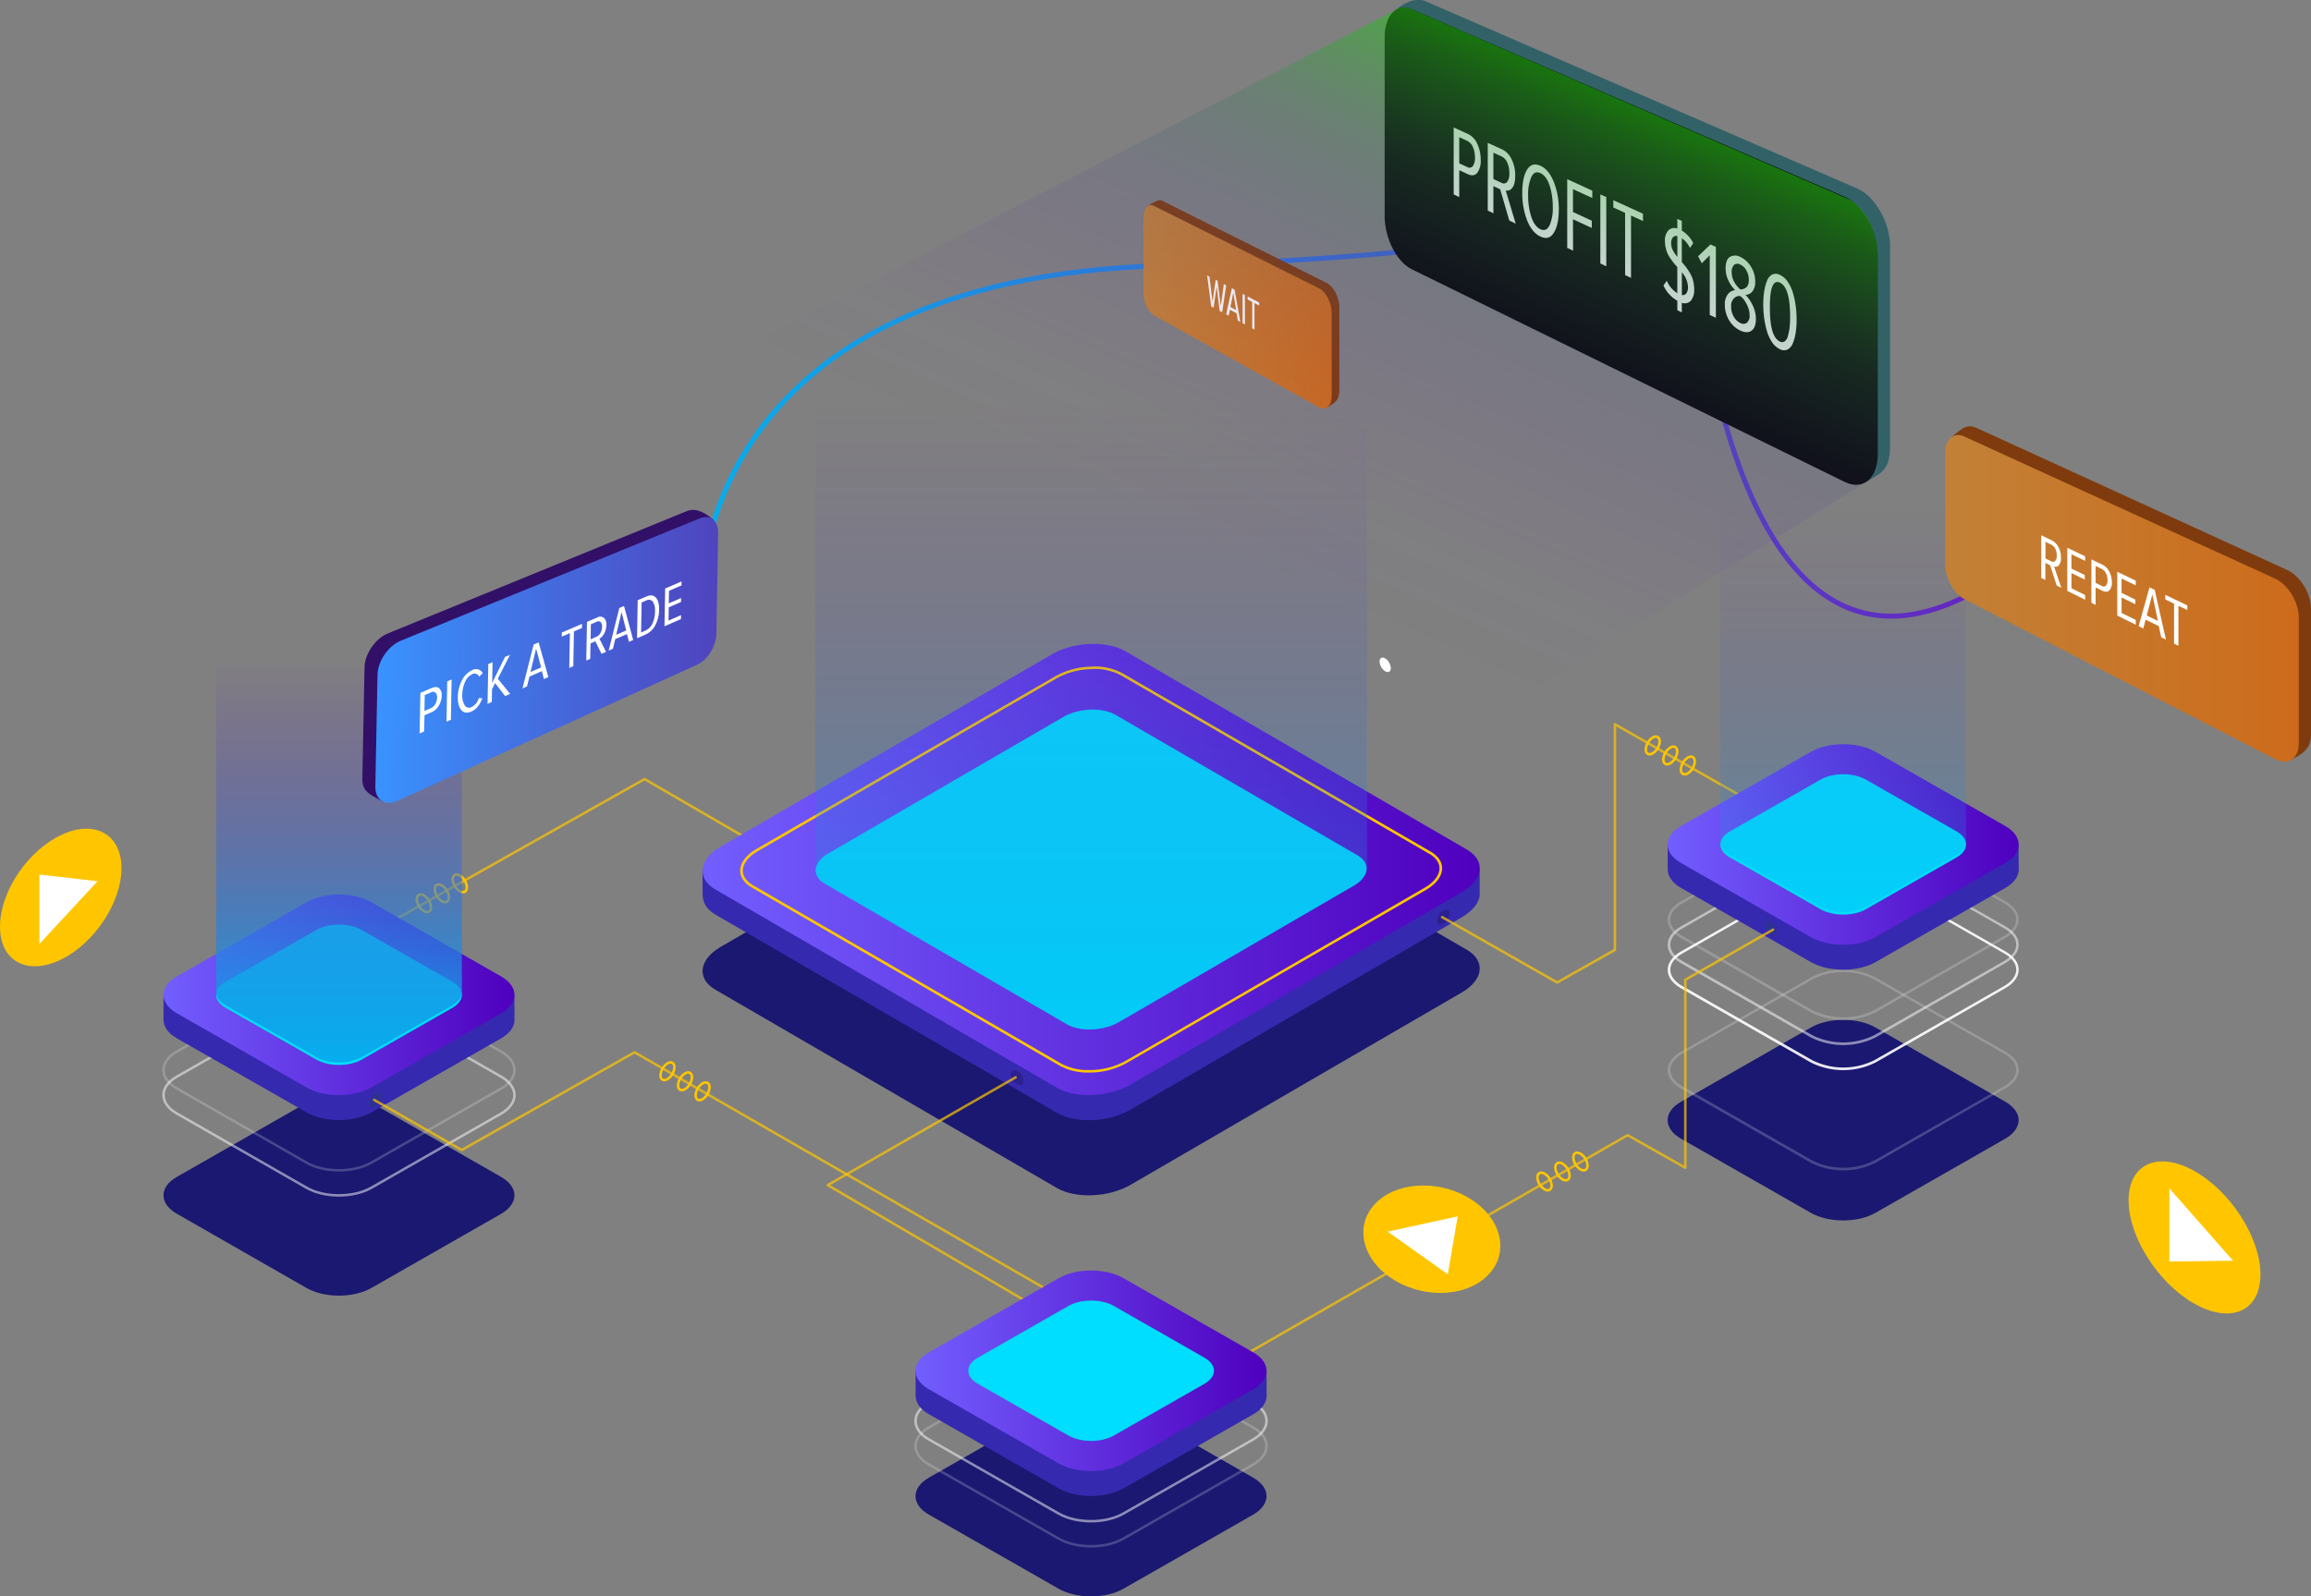 <svg id="Layer_1" data-name="Layer 1" xmlns="http://www.w3.org/2000/svg" xmlns:xlink="http://www.w3.org/1999/xlink" viewBox="0 0 921.82 636.95"><rect x="0" y="0" width="921.82" height="636.95" fill="#808080" stroke="none"/><defs><style>.cls-1,.cls-2,.cls-20,.cls-27,.cls-28,.cls-29,.cls-3,.cls-32,.cls-33,.cls-4,.cls-6,.cls-7{fill:none;}.cls-2{clip-path:url(#clip-path);}.cls-28,.cls-29,.cls-3,.cls-4{stroke-miterlimit:10;}.cls-3{stroke-width:2px;stroke:url(#linear-gradient);}.cls-28,.cls-29,.cls-4{stroke:#fff;}.cls-4{stroke-width:3px;opacity:0.51;}.cls-5{fill:#fff;}.cls-20,.cls-27,.cls-32,.cls-33,.cls-6,.cls-7{stroke:#ffc600;stroke-linecap:round;stroke-linejoin:round;}.cls-7{stroke-dasharray:176.16;}.cls-15,.cls-20,.cls-27,.cls-32,.cls-33,.cls-7{opacity:0.7;}.cls-15,.cls-17,.cls-18,.cls-20,.cls-25,.cls-27,.cls-28,.cls-29,.cls-32,.cls-33,.cls-7{isolation:isolate;}.cls-8{fill:#1a1870;}.cls-9{fill:#3529b0;}.cls-10{fill:url(#linear-gradient-2);}.cls-11{fill:#ffc600;}.cls-12{fill:#00deff;}.cls-13{clip-path:url(#clip-path-7);}.cls-14{fill:aqua;}.cls-15,.cls-16{fill:#f1f2f2;}.cls-17{opacity:0.4;fill:url(#linear-gradient-3);}.cls-18{fill:#9ffffa;opacity:0.8;}.cls-19{fill:#2c2091;}.cls-20{stroke-dasharray:233.7;}.cls-21,.cls-29{opacity:0.2;}.cls-22{opacity:0.9;}.cls-23,.cls-28{opacity:0.5;}.cls-24{fill:url(#linear-gradient-4);}.cls-25{opacity:0.3;fill:url(#linear-gradient-5);}.cls-26{fill:#2e3192;}.cls-27{stroke-dasharray:336.59;}.cls-30{fill:url(#linear-gradient-6);}.cls-31{fill:url(#linear-gradient-7);}.cls-32{stroke-dasharray:314.09;}.cls-33{stroke-dasharray:181.53;}.cls-34{fill:url(#linear-gradient-8);}.cls-35{fill:#321068;}.cls-36{fill:url(#linear-gradient-9);}.cls-37{fill:#7f3b0d;}.cls-38{fill:url(#linear-gradient-10);}.cls-39{fill:#326268;}.cls-40{}.cls-41{fill:url(#linear-gradient-12);}.cls-42{fill:url(#linear-gradient-13);}</style><clipPath id="clip-path"><polygon class="cls-1" points="1 -58.44 2 -58.44 1 -57.44 1 -58.44"/></clipPath><linearGradient id="linear-gradient" x1="286.36" y1="158.74" x2="796.09" y2="158.74" gradientUnits="userSpaceOnUse"><stop offset="0" stop-color="#06aeed"/><stop offset="1" stop-color="#6823be"/></linearGradient><linearGradient id="linear-gradient-2" x1="287.39" y1="231.65" x2="597.39" y2="231.65" gradientTransform="matrix(1, 0, 0, -1, 0, 578.56)" gradientUnits="userSpaceOnUse"><stop offset="0" stop-color="#725eff"/><stop offset="1" stop-color="#4f00be"/></linearGradient><clipPath id="clip-path-7" transform="translate(-7.15 0)"><polygon class="cls-2" points="-1 -60.44 -2 -60.44 -1 -61.44 -1 -60.44"/></clipPath><linearGradient id="linear-gradient-3" x1="442.39" y1="167.83" x2="442.39" y2="417.64" gradientTransform="matrix(1, 0, 0, -1, 0, 578.56)" gradientUnits="userSpaceOnUse"><stop offset="0" stop-color="#06aeed"/><stop offset="1" stop-color="#6823be" stop-opacity="0"/></linearGradient><linearGradient id="linear-gradient-4" x1="672.34" y1="241.63" x2="812.36" y2="241.63" gradientTransform="matrix(1, 0, 0, -1, 0, 578.56)" gradientUnits="userSpaceOnUse"><stop offset="0" stop-color="#725eff"/><stop offset="0.95" stop-color="#5004c1"/><stop offset="1" stop-color="#4f00be"/></linearGradient><linearGradient id="linear-gradient-5" x1="742.38" y1="214.65" x2="742.38" y2="375.64" xlink:href="#linear-gradient-3"/><linearGradient id="linear-gradient-6" x1="72.37" y1="181.63" x2="212.36" y2="181.63" xlink:href="#linear-gradient-2"/><linearGradient id="linear-gradient-7" x1="142.38" y1="154.65" x2="142.38" y2="315.64" xlink:href="#linear-gradient-3"/><linearGradient id="linear-gradient-8" x1="372.34" y1="31.63" x2="512.36" y2="31.63" xlink:href="#linear-gradient-2"/><linearGradient id="linear-gradient-9" x1="258.59" y1="310.85" x2="393.37" y2="310.85" gradientTransform="matrix(1, 0.02, 0.02, -1, -107.2, 567.21)" gradientUnits="userSpaceOnUse"><stop offset="0" stop-color="#3993ff"/><stop offset="1" stop-color="#4f44be"/></linearGradient><linearGradient id="linear-gradient-10" x1="463.28" y1="456.12" x2="538.34" y2="456.12" gradientTransform="matrix(1, 0, 0, -1, 0, 578.56)" gradientUnits="userSpaceOnUse"><stop offset="0" stop-color="#c28137"/><stop offset="1" stop-color="#cd6b1b"/></linearGradient><linearGradient id="linear-gradient-11" x1="559.47" y1="480.34" x2="756.15" y2="480.34" gradientTransform="matrix(1, 0, 0, -1, 0, 578.56)" gradientUnits="userSpaceOnUse"><stop offset="0" stop-color="#48a627"/><stop offset="1" stop-color="#4fd265"/></linearGradient><linearGradient id="linear-gradient-12" x1="783.07" y1="339.83" x2="924.09" y2="339.83" xlink:href="#linear-gradient-10"/><linearGradient id="linear-gradient-13" x1="503.47" y1="352.89" x2="597.67" y2="564.49" gradientTransform="matrix(1, 0, 0, -1, 0, 578.56)" gradientUnits="userSpaceOnUse"><stop offset="0" stop-color="#6823be" stop-opacity="0"/><stop offset="0.18" stop-color="#6629b8" stop-opacity="0.02"/><stop offset="0.36" stop-color="#5f3aa6" stop-opacity="0.09"/><stop offset="0.55" stop-color="#545789" stop-opacity="0.19"/><stop offset="0.75" stop-color="#457f60" stop-opacity="0.34"/><stop offset="0.94" stop-color="#31b22b" stop-opacity="0.53"/><stop offset="1" stop-color="#2ac518" stop-opacity="0.6"/></linearGradient></defs><title>mainpic</title><path class="cls-3" d="M287.36,233.76S286.78,111,471.39,106s209-32.79,209-32.79S688.2,295.32,795.6,235.66" transform="translate(-7.15 0)"/><path class="cls-4" d="M500.24,123.7" transform="translate(-7.15 0)"/><path class="cls-4" d="M287.36,233.76" transform="translate(-7.15 0)"/><g id="group-3"><g id="Layer_1-2" data-name="Layer 1-2"><path class="cls-5" d="M561.92,266.56c0,1.42-1,2-2.24,1.27a4.94,4.94,0,0,1-2.24-3.86c0-1.41,1-2,2.24-1.27A4.93,4.93,0,0,1,561.92,266.56Z" transform="translate(-7.15 0)"/></g></g><path class="cls-6" d="M190.55,349.31c-1.57-.88-2.83-.19-2.83,1.54a6,6,0,0,0,2.83,4.72c1.56.88,2.83.19,2.83-1.54A6,6,0,0,0,190.55,349.31Z" transform="translate(-7.15 0)"/><path class="cls-6" d="M183.39,353.29c-1.56-.88-2.83-.19-2.83,1.54a6,6,0,0,0,2.83,4.72c1.57.88,2.83.19,2.83-1.53A6,6,0,0,0,183.39,353.29Z" transform="translate(-7.15 0)"/><path class="cls-6" d="M176.24,357.28c-1.57-.88-2.84-.2-2.84,1.53a6,6,0,0,0,2.84,4.72c1.56.88,2.83.2,2.83-1.53A6,6,0,0,0,176.24,357.28Z" transform="translate(-7.15 0)"/><path id="line-1" class="cls-7" d="M314.39,339.92l-50.13-29.07-102.94,58v-.05" transform="translate(-7.15 0)"/><g id="group-9"><path class="cls-8" d="M456.08,299.86,592.31,379c7.52,4.37,6.58,12-2.11,17L458.06,472.77c-8.69,5-21.83,5.59-29.35,1.22L292.47,394.87c-7.52-4.37-6.58-12,2.11-17.05l132.14-76.74C435.41,296,448.55,295.48,456.08,299.86Z" transform="translate(-7.15 0)"/><path class="cls-9" d="M287.42,356.88c0,3,1.4,5.87,5.05,8L428.71,444c7.52,4.37,20.67,3.82,29.35-1.22L590.2,366c4.46-2.58,7.16-6.11,7.16-9v-10.1h-310S287.42,353.92,287.42,356.88Z" transform="translate(-7.15 0)"/><path class="cls-10" d="M456.08,259.86,592.31,339c7.52,4.37,6.58,12-2.11,17L458.06,432.77c-8.69,5-21.83,5.59-29.35,1.22L292.47,354.87c-7.52-4.37-6.58-12,2.11-17.05l132.14-76.74C435.41,256,448.55,255.48,456.08,259.86Z" transform="translate(-7.15 0)"/><path class="cls-11" d="M443.24,265.91v1a22.48,22.48,0,0,1,11,2.52l123,71.21c2.64,1.52,4.09,3.58,4.09,5.79,0,2.77-2.18,5.61-6,7.82L456.05,423.32a29.85,29.85,0,0,1-14.5,3.62,22.48,22.48,0,0,1-11-2.52l-123-71.21c-2.63-1.53-4.09-3.58-4.09-5.8,0-2.76,2.19-5.61,6-7.81l119.28-69a29.74,29.74,0,0,1,14.5-3.62v-1m0,0a30.69,30.69,0,0,0-15,3.75l-119.35,69c-7.85,4.54-8.7,11.41-1.91,15.35l123,71.2a23.33,23.33,0,0,0,11.52,2.66,30.7,30.7,0,0,0,15-3.76l119.4-69.07c7.85-4.54,8.7-11.41,1.9-15.34l-123-71.21a23.5,23.5,0,0,0-11.51-2.65Z" transform="translate(-7.15 0)"/><path id="SVGID" class="cls-12" d="M452.09,285.21l96.57,56.08c5.33,3.1,4.66,8.51-1.5,12.08l-93.66,54.4c-6.16,3.58-15.47,4-20.81.87l-96.56-56.08c-5.34-3.1-4.67-8.51,1.49-12.09l93.66-54.4C437.44,282.5,446.76,282.11,452.09,285.21Z" transform="translate(-7.15 0)"/><g class="cls-13"><path class="cls-14" d="M452.09,295.21l96.57,56.08c5.33,3.1,4.66,8.51-1.5,12.08l-93.66,54.4c-6.16,3.58-15.47,4-20.81.87l-96.56-56.08c-5.34-3.1-4.67-8.51,1.49-12.09l93.66-54.4C437.44,292.5,446.76,292.11,452.09,295.21Z" transform="translate(-7.15 0)"/></g><g class="cls-13"><path class="cls-15" d="M415,396.33q10.26-12.09,26.77-12.12,17.21,0,27.7,12a42.26,42.26,0,0,1,9.51,20.5,11.46,11.46,0,0,0,11.1,9.72h0a11.24,11.24,0,0,0,11.28-11.2,11.62,11.62,0,0,0-.12-1.67q-3.18-19.62-15.48-33-16.71-18.19-44-18.16c-17.78,0-32.07,6-43,18.16q-12.12,13.4-15.23,33a11,11,0,0,0,9,12.69,11.68,11.68,0,0,0,2.21.15h0a11.46,11.46,0,0,0,11.12-9.78A42.23,42.23,0,0,1,415,396.33Z" transform="translate(-7.15 0)"/></g><g class="cls-13"><path class="cls-16" d="M415,406.34c6.84-8.06,15.76-12.13,26.77-12.13q17.21,0,27.7,12a42.26,42.26,0,0,1,9.51,20.5,11.46,11.46,0,0,0,11.1,9.71h0a11.23,11.23,0,0,0,11.28-11.18,11.87,11.87,0,0,0-.12-1.68q-3.18-19.62-15.48-33.05-16.71-18.18-44-18.15c-17.78,0-32.07,6-43,18.15q-12.12,13.41-15.23,33a11,11,0,0,0,9,12.69,11.68,11.68,0,0,0,2.21.15h0a11.47,11.47,0,0,0,11.12-9.79A42.32,42.32,0,0,1,415,406.34Z" transform="translate(-7.15 0)"/></g><path id="light" class="cls-17" d="M332.39,346.92c0,2,1.18,4.15,3.74,5.64l96.56,56.08c5.34,3.1,14.65,2.71,20.81-.87l93.66-54.4c3.2-1.85,5.23-4.43,5.23-6.45v-186h-220Z" transform="translate(-7.15 0)"/>

</g><path class="cls-19" d="M412.89,427.24c-1.39-.76-2.51-.17-2.51,1.31a5.12,5.12,0,0,0,2.51,4.05c1.39.76,2.52.17,2.52-1.31A5.13,5.13,0,0,0,412.89,427.24Z" transform="translate(-7.15 0)"/><path class="cls-19" d="M582.89,363.24c1.37-.75,2.49-.17,2.49,1.31a5.12,5.12,0,0,1-2.49,4c-1.37.75-2.48.16-2.48-1.31A5.11,5.11,0,0,1,582.89,363.24Z" transform="translate(-7.15 0)"/><path class="cls-20" d="M582.39,365.92,628.27,392l23.05-13V289l56.07,31.89" transform="translate(-7.15 0)"/><g id="group-5"><path class="cls-8" d="M755.31,410,807,439.56c3.5,2,5.29,4.62,5.36,7.24s-1.72,5.46-5.36,7.54l-51.72,29.55c-7.14,4.08-18.72,4.08-25.86,0L677.7,454.34c-3.57-2-5.36-4.72-5.36-7.4s1.79-5.34,5.36-7.38L729.42,410C736.59,405.89,748.17,405.89,755.31,410Z" transform="translate(-7.15 0)"/><g class="cls-21"><path class="cls-5" d="M742.38,386.91v1a25.39,25.39,0,0,1,12.43,2.93l51.73,29.55c3.06,1.76,4.79,4,4.85,6.39s-1.66,4.83-4.85,6.65L754.82,463A27.83,27.83,0,0,1,730,463l-51.72-29.55c-3.14-1.79-4.86-4.11-4.86-6.53s1.73-4.72,4.86-6.51L730,390.84a25.39,25.39,0,0,1,12.43-2.93v-1m0,0A26.57,26.57,0,0,0,729.5,390l-51.77,29.59c-3.57,2-5.35,4.71-5.36,7.38s1.78,5.36,5.36,7.4l51.72,29.55a28.85,28.85,0,0,0,25.86,0L807,434.3c3.64-2.08,5.43-4.82,5.36-7.54s-1.83-5.2-5.36-7.2L755.28,390A26.57,26.57,0,0,0,742.35,387Z" transform="translate(-7.15 0)"/></g><g class="cls-22"><path class="cls-5" d="M742.38,346.91v1a25.39,25.39,0,0,1,12.43,2.93l51.73,29.55c3.06,1.76,4.79,4,4.85,6.39s-1.66,4.83-4.85,6.65L754.82,423A27.83,27.83,0,0,1,730,423l-51.72-29.55c-3.14-1.79-4.86-4.11-4.86-6.53s1.73-4.72,4.86-6.51L730,350.84a25.39,25.39,0,0,1,12.43-2.93v-1m0,0A26.57,26.57,0,0,0,729.5,350l-51.77,29.59c-3.57,2-5.35,4.71-5.36,7.38s1.78,5.36,5.36,7.4l51.72,29.55a28.85,28.85,0,0,0,25.86,0L807,394.3c3.64-2.08,5.43-4.82,5.36-7.54s-1.83-5.2-5.36-7.2L755.28,350A26.57,26.57,0,0,0,742.35,347Z" transform="translate(-7.15 0)"/></g><g class="cls-23"><path class="cls-5" d="M742.38,336.91v1a25.39,25.39,0,0,1,12.43,2.93l51.73,29.55c3.06,1.76,4.79,4,4.85,6.39s-1.66,4.83-4.85,6.65L754.82,413A27.83,27.83,0,0,1,730,413l-51.72-29.55c-3.14-1.79-4.86-4.11-4.86-6.53s1.73-4.72,4.86-6.51L730,340.84a25.39,25.39,0,0,1,12.43-2.93v-1m0,0A26.57,26.57,0,0,0,729.5,340l-51.77,29.59c-3.57,2-5.35,4.71-5.36,7.38s1.78,5.36,5.36,7.4l51.72,29.55a28.85,28.85,0,0,0,25.86,0L807,384.3c3.64-2.08,5.43-4.82,5.36-7.54s-1.83-5.2-5.36-7.2L755.28,340A26.57,26.57,0,0,0,742.35,337Z" transform="translate(-7.15 0)"/></g><g class="cls-21"><path id="platform-2" class="cls-5" d="M742.38,326.91v1a25.39,25.39,0,0,1,12.43,2.93l51.73,29.55c3.06,1.76,4.79,4,4.85,6.39s-1.66,4.83-4.85,6.65L754.82,403A27.83,27.83,0,0,1,730,403l-51.72-29.55c-3.14-1.79-4.86-4.11-4.86-6.53s1.73-4.72,4.86-6.51L730,330.84a25.39,25.39,0,0,1,12.43-2.93v-1m0,0A26.57,26.57,0,0,0,729.5,330l-51.77,29.59c-3.57,2-5.35,4.71-5.36,7.38s1.78,5.36,5.36,7.4l51.72,29.55a28.85,28.85,0,0,0,25.86,0L807,374.3c3.64-2.08,5.43-4.82,5.36-7.54s-1.83-5.2-5.36-7.2L755.28,330A26.57,26.57,0,0,0,742.35,327Z" transform="translate(-7.15 0)"/></g><path class="cls-9" d="M812.39,346.76c.07,2.72-1.72,5.46-5.36,7.54l-51.72,29.55c-7.14,4.08-18.72,4.08-25.86,0L677.73,354.3c-3.57-2-5.36-4.72-5.36-7.4v-10h140S812.32,344.14,812.39,346.76Z" transform="translate(-7.15 0)"/><path class="cls-24" d="M755.31,300,807,329.56c3.5,2,5.29,4.62,5.36,7.24s-1.72,5.46-5.36,7.54l-51.72,29.55c-7.14,4.08-18.72,4.08-25.86,0L677.7,344.34c-3.57-2-5.36-4.72-5.36-7.4s1.79-5.34,5.36-7.38L729.42,300C736.59,295.89,748.17,295.89,755.31,300Z" transform="translate(-7.15 0)"/><path id="SVGID-2" class="cls-12" d="M751.43,311.06l36.21,20.68c2.45,1.41,3.7,3.23,3.74,5.07s-1.2,3.82-3.74,5.28l-36.21,20.68c-5,2.86-13.1,2.86-18.1,0l-36.2-20.68c-2.51-1.43-3.76-3.31-3.75-5.18s1.25-3.74,3.75-5.17l36.2-20.68C738.33,308.2,746.43,308.2,751.43,311.06Z" transform="translate(-7.15 0)"/><g class="cls-13"><path class="cls-14" d="M751.43,314.06l36.21,20.68c2.45,1.41,3.7,3.23,3.74,5.07s-1.2,3.82-3.74,5.28l-36.21,20.68c-5,2.86-13.1,2.86-18.1,0l-36.2-20.68c-2.51-1.43-3.76-3.31-3.75-5.18s1.25-3.74,3.75-5.17l36.2-20.68C738.33,311.2,746.43,311.2,751.43,314.06Z" transform="translate(-7.15 0)"/></g><path class="cls-25" d="M693.37,335.91c0,1.87,1.25,3.75,3.75,5.18l36.21,20.68c5,2.86,13.1,2.86,18.1,0l36.2-20.68c2.55-1.46,3.8-3.38,3.75-5.28s0-132.89,0-132.89h-98S693.38,334,693.37,335.91Z" transform="translate(-7.15 0)"/></g><path class="cls-26" d="M713.55,367.94c-1.25-.71-2.27-.16-2.27,1.23a4.81,4.81,0,0,0,2.27,3.77c1.25.71,2.27.16,2.27-1.23A4.81,4.81,0,0,0,713.55,367.94Z" transform="translate(-7.15 0)"/><path class="cls-27" d="M487.39,549.92l169-97,23,13v-75l35-20" transform="translate(-7.15 0)"/><g id="group-7"><path class="cls-8" d="M155.31,440,207,469.56c3.5,2,5.29,4.62,5.36,7.24s-1.72,5.46-5.36,7.54l-51.72,29.55c-7.14,4.08-18.72,4.08-25.86,0L77.73,484.3c-3.58-2-5.36-4.72-5.36-7.4s1.79-5.34,5.36-7.34L129.45,440C136.59,435.89,148.17,435.89,155.31,440Z" transform="translate(-7.15 0)"/><path id="platform-1" class="cls-28" d="M155.31,400,207,429.56c3.5,2,5.29,4.62,5.36,7.24s-1.72,5.46-5.36,7.54l-51.72,29.55c-7.14,4.08-18.72,4.08-25.86,0L77.73,444.3c-3.58-2-5.36-4.72-5.36-7.4s1.79-5.34,5.36-7.34L129.45,400C136.59,395.89,148.17,395.89,155.31,400Z" transform="translate(-7.15 0)"/><path class="cls-29" d="M155.31,390,207,419.56c3.5,2,5.29,4.62,5.36,7.24s-1.72,5.46-5.36,7.54l-51.72,29.55c-7.14,4.08-18.72,4.08-25.86,0L77.73,434.3c-3.58-2-5.36-4.72-5.36-7.4s1.79-5.34,5.36-7.34L129.45,390C136.59,385.89,148.17,385.89,155.31,390Z" transform="translate(-7.15 0)"/><path class="cls-9" d="M212.39,406.76c.07,2.72-1.72,5.46-5.36,7.54l-51.72,29.55c-7.14,4.08-18.72,4.08-25.86,0L77.73,414.3c-3.58-2-5.36-4.72-5.36-7.4v-10h140S212.32,404.14,212.39,406.76Z" transform="translate(-7.15 0)"/><path class="cls-30" d="M155.31,360,207,389.56c3.5,2,5.29,4.62,5.36,7.24s-1.72,5.46-5.36,7.54l-51.72,29.55c-7.14,4.08-18.72,4.08-25.86,0L77.73,404.3c-3.58-2-5.36-4.72-5.36-7.4s1.79-5.34,5.36-7.34L129.45,360C136.59,355.89,148.17,355.89,155.31,360Z" transform="translate(-7.15 0)"/><path id="SVGID-3" class="cls-12" d="M151.43,371.06l36.2,20.68c2.46,1.41,3.71,3.23,3.75,5.07s-1.2,3.82-3.74,5.28l-36.21,20.68c-5,2.86-13.1,2.86-18.1,0l-36.2-20.68c-2.51-1.43-3.76-3.31-3.75-5.18s1.25-3.74,3.75-5.17l36.2-20.68C138.33,368.2,146.43,368.2,151.43,371.06Z" transform="translate(-7.15 0)"/><g class="cls-13"><path class="cls-14" d="M151.43,374.06l36.2,20.68c2.46,1.41,3.71,3.23,3.75,5.07s-1.2,3.82-3.74,5.28l-36.21,20.68c-5,2.86-13.1,2.86-18.1,0l-36.2-20.68c-2.51-1.43-3.76-3.31-3.75-5.18s1.25-3.74,3.75-5.17l36.2-20.68C138.33,371.2,146.43,371.2,151.43,374.06Z" transform="translate(-7.15 0)"/></g><path id="light-1" class="cls-31" d="M93.37,395.91c0,1.87,1.25,3.75,3.75,5.18l36.21,20.68c5,2.86,13.1,2.86,18.1,0l36.2-20.68c2.55-1.46,3.8-3.38,3.75-5.28s0-132.89,0-132.89h-98S93.38,394,93.37,395.91Z" transform="translate(-7.15 0)"/></g><path class="cls-26" d="M156.89,436.24c1.37-.75,2.49-.17,2.49,1.31a5.12,5.12,0,0,1-2.49,4c-1.37.75-2.48.16-2.48-1.31A5.11,5.11,0,0,1,156.89,436.24Z" transform="translate(-7.15 0)"/><path class="cls-32" d="M428.89,516.92,260.26,419.85l-68.94,39h0l-34.93-20" transform="translate(-7.15 0)"/><path class="cls-33" d="M412.27,429.85l-74.95,43,82.07,48.06" transform="translate(-7.15 0)"/><g id="group-6"><path class="cls-8" d="M455.31,560,507,589.56c3.5,2,5.29,4.62,5.36,7.24s-1.72,5.46-5.36,7.54l-51.72,29.55c-7.14,4.08-18.72,4.08-25.86,0L377.7,604.34c-3.58-2-5.36-4.72-5.36-7.4s1.79-5.34,5.36-7.38L429.42,560C436.59,555.89,448.17,555.89,455.31,560Z" transform="translate(-7.15 0)"/><path class="cls-28" d="M455.31,530,507,559.56c3.5,2,5.29,4.62,5.36,7.24s-1.72,5.46-5.36,7.54l-51.72,29.55c-7.14,4.08-18.72,4.08-25.86,0L377.7,574.34c-3.58-2-5.36-4.72-5.36-7.4s1.79-5.34,5.36-7.38L429.42,530C436.59,525.89,448.17,525.89,455.31,530Z" transform="translate(-7.15 0)"/><path class="cls-29" d="M455.31,540,507,569.56c3.5,2,5.29,4.62,5.36,7.24s-1.72,5.46-5.36,7.54l-51.72,29.55c-7.14,4.08-18.72,4.08-25.86,0L377.7,584.34c-3.58-2-5.36-4.72-5.36-7.4s1.79-5.34,5.36-7.38L429.42,540C436.59,535.89,448.17,535.89,455.31,540Z" transform="translate(-7.15 0)"/><path class="cls-9" d="M512.39,556.76c.07,2.72-1.72,5.46-5.36,7.54l-51.72,29.55c-7.14,4.08-18.72,4.08-25.86,0L377.73,564.3c-3.58-2-5.36-4.72-5.36-7.4v-10h140S512.32,554.14,512.39,556.76Z" transform="translate(-7.15 0)"/><path class="cls-34" d="M455.31,510,507,539.56c3.5,2,5.29,4.62,5.36,7.24s-1.72,5.46-5.36,7.54l-51.72,29.55c-7.14,4.08-18.72,4.08-25.86,0L377.7,554.34c-3.58-2-5.36-4.72-5.36-7.4s1.79-5.34,5.36-7.38L429.42,510C436.59,505.89,448.17,505.89,455.31,510Z" transform="translate(-7.15 0)"/><path id="SVGID-4" class="cls-12" d="M451.43,521.06l36.21,20.68c2.45,1.41,3.7,3.23,3.74,5.07s-1.2,3.82-3.74,5.28l-36.21,20.68c-5,2.86-13.1,2.86-18.1,0l-36.2-20.68c-2.51-1.43-3.76-3.31-3.75-5.18s1.25-3.74,3.75-5.17l36.2-20.68C438.33,518.2,446.43,518.2,451.43,521.06Z" transform="translate(-7.15 0)"/><g class="cls-13"><path class="cls-14" d="M451.43,524.06l36.21,20.68c2.45,1.41,3.7,3.23,3.74,5.07s-1.2,3.82-3.74,5.28l-36.21,20.68c-5,2.86-13.1,2.86-18.1,0l-36.2-20.68c-2.51-1.43-3.76-3.31-3.75-5.18s1.25-3.74,3.75-5.17l36.2-20.68C438.33,521.2,446.43,521.2,451.43,524.06Z" transform="translate(-7.15 0)"/></g><path class="cls-1" d="M393.37,545.91c0,1.87,1.25,3.75,3.75,5.18l36.21,20.68c5,2.86,13.1,2.86,18.1,0l36.2-20.68c2.55-1.46,3.8-3.37,3.75-5.28s0-132.89,0-132.89h-98S393.38,544,393.37,545.91Z" transform="translate(-7.15 0)"/></g><path class="cls-6" d="M273.39,424.28c1.53-.88,2.77-.19,2.77,1.54a6,6,0,0,1-2.77,4.74c-1.53.89-2.77.2-2.77-1.54A6.1,6.1,0,0,1,273.39,424.28Z" transform="translate(-7.15 0)"/><path class="cls-6" d="M280.39,428.28c1.53-.88,2.77-.19,2.77,1.54a6,6,0,0,1-2.77,4.74c-1.53.89-2.77.2-2.77-1.54A6.1,6.1,0,0,1,280.39,428.28Z" transform="translate(-7.15 0)"/><path class="cls-6" d="M287.39,432.28c1.53-.88,2.77-.19,2.77,1.54a6,6,0,0,1-2.77,4.74c-1.53.89-2.77.2-2.77-1.54A6.1,6.1,0,0,1,287.39,432.28Z" transform="translate(-7.15 0)"/><path class="cls-6" d="M666.39,294.28c1.53-.88,2.77-.19,2.77,1.54a6,6,0,0,1-2.77,4.74c-1.53.89-2.77.2-2.77-1.54A6.1,6.1,0,0,1,666.39,294.28Z" transform="translate(-7.15 0)"/><path class="cls-6" d="M673.39,298.28c1.53-.88,2.77-.19,2.77,1.54a6,6,0,0,1-2.77,4.74c-1.53.89-2.77.2-2.77-1.54A6.1,6.1,0,0,1,673.39,298.28Z" transform="translate(-7.15 0)"/><path class="cls-6" d="M680.39,302.28c1.53-.88,2.77-.19,2.77,1.54a6,6,0,0,1-2.77,4.74c-1.53.89-2.77.2-2.77-1.54A6.1,6.1,0,0,1,680.39,302.28Z" transform="translate(-7.15 0)"/><path class="cls-6" d="M637.55,460.31c-1.57-.88-2.83-.19-2.83,1.54a6,6,0,0,0,2.83,4.72c1.56.88,2.83.19,2.83-1.54A6,6,0,0,0,637.55,460.31Z" transform="translate(-7.15 0)"/><path class="cls-6" d="M630.39,464.29c-1.56-.88-2.83-.19-2.83,1.54a6,6,0,0,0,2.83,4.72c1.57.88,2.84.19,2.84-1.53A6,6,0,0,0,630.39,464.29Z" transform="translate(-7.15 0)"/><path class="cls-6" d="M623.24,468.28c-1.57-.88-2.84-.19-2.84,1.53a6,6,0,0,0,2.84,4.72c1.56.88,2.83.2,2.83-1.53A6,6,0,0,0,623.24,468.28Z" transform="translate(-7.15 0)"/><path class="cls-35" d="M280.07,262.33l-120,57.55c-4.3-2.36-8.49-3.58-8.39-9l.87-44.58c.11-5.41,4.28-11.5,9.25-13.54l119.29-48.83c4.13-1.69,8.27,1.4,10.75,3.63L287.71,250C287.64,254.92,284.2,260.45,280.07,262.33Z" transform="translate(-7.15 0)"/><path class="cls-36" d="M285.23,265.22,165.74,319.5c-5,2.26-9-.31-8.87-5.73l.87-44.57c.11-5.41,4.28-11.51,9.24-13.54l119.29-48.84c4.13-1.69,7.42.93,7.34,5.82l-.72,40.27C292.81,257.8,289.37,263.34,285.23,265.22Z" transform="translate(-7.15 0)"/><path class="cls-5" d="M176.3,291.87l-1.77.78.31-16.21,4.5-1.92c1.29-.55,2.28-.52,3,.1a3.73,3.73,0,0,1,1,3,7.92,7.92,0,0,1-1.13,3.91,6.41,6.41,0,0,1-3,2.68l-2.72,1.18Zm2.7-9.31a3.75,3.75,0,0,0,1.79-1.64,5.17,5.17,0,0,0,.7-2.55,2.56,2.56,0,0,0-.61-2,1.52,1.52,0,0,0-1.76-.12l-2.55,1.09-.12,6.31Z" transform="translate(-7.15 0)"/><path class="cls-5" d="M187,287.17l-1.75.77.3-16.08,1.75-.75Z" transform="translate(-7.15 0)"/><path class="cls-5" d="M195.19,283.89c-1.7.74-3.05.57-4-.53s-1.47-2.87-1.42-5.31a14.72,14.72,0,0,1,1.65-6.63,8.53,8.53,0,0,1,4.12-4.05,2.92,2.92,0,0,1,4,1,2.29,2.29,0,0,1,.14.27L198.25,270a1.9,1.9,0,0,0-2.45-1.13,1.51,1.51,0,0,0-.29.13,5.77,5.77,0,0,0-2.82,3,12.69,12.69,0,0,0-1.14,5.18,7.18,7.18,0,0,0,1,4.27,2.05,2.05,0,0,0,2.75.64,5.68,5.68,0,0,0,2.85-3.59l1.42.11Q198,282.67,195.19,283.89Z" transform="translate(-7.15 0)"/><path class="cls-5" d="M210.63,276.84l-2,.89-4-5.18L203.42,275l-.1,5.09-1.7.75.3-15.89,1.7-.73-.15,8.23,5.11-10.34,2-.85-4.86,9.55Z" transform="translate(-7.15 0)"/><path class="cls-5" d="M225.89,270.15l-1.78.78-.82-3.15-4.93,2.15-1,3.94-1.8.79L220,257.15l2-.84ZM223,266.29l-2-7.49-2.26,9.33Z" transform="translate(-7.15 0)"/><path class="cls-5" d="M235.83,265.8l-1.61.71.25-13.89L231.25,254v-1.63l8.06-3.44v1.62l-3.23,1.38Z" transform="translate(-7.15 0)"/><path class="cls-5" d="M248.88,260.08l-1.8.79-2.45-5-1.93.84-.12,6.17-1.58.68.29-15.44,4.1-1.75a2.42,2.42,0,0,1,2.62.12,3.44,3.44,0,0,1,1,2.9,7.1,7.1,0,0,1-.83,3.35,6,6,0,0,1-1.9,2.15Zm-3.84-6a3.44,3.44,0,0,0,1.63-1.52,5.22,5.22,0,0,0,.63-2.42,2.6,2.6,0,0,0-.55-1.92,1.34,1.34,0,0,0-1.6-.13l-2.31,1-.11,6Z" transform="translate(-7.15 0)"/><path class="cls-5" d="M259.72,255.34l-1.69.74-.79-3.08-4.68,2-.92,3.84-1.71.75,4.25-17,1.88-.8Zm-2.78-3.8-1.86-7.32-2.15,9.06Z" transform="translate(-7.15 0)"/><path class="cls-5" d="M264.72,253.14l-3.47,1.53.27-15.2L265,238q2.44-1.05,3.78.47c.89,1,1.32,2.64,1.28,4.87a13.33,13.33,0,0,1-1.47,6A7.88,7.88,0,0,1,264.72,253.14Zm0-1.61a5.41,5.41,0,0,0,2.7-2.81,11.22,11.22,0,0,0,1-4.7,6.58,6.58,0,0,0-.85-3.93,2,2,0,0,0-2.57-.53l-1.91.82-.22,12Z" transform="translate(-7.15 0)"/><path class="cls-5" d="M278.76,247l-6.56,2.88.27-15.07L279,232v1.57l-5,2.16-.09,5,4.89-2.11v1.57l-4.89,2.12-.1,5.3,5-2.19Z" transform="translate(-7.15 0)"/><path class="cls-37" d="M536.38,162.7l-65.87-39c-2.3-1.28-4.16-5.31-4.16-9l-1.47-32.49c2.15-1.4,4.47-2.78,5.63-2.23l65.89,32.93c2.73,1.36,5,5.78,5,9.8v33.14C541.38,159.89,539.57,160.67,536.38,162.7Z" transform="translate(-7.15 0)"/><path class="cls-38" d="M533.34,162.56l-65.9-36.73c-2.29-1.28-4.16-5.31-4.16-9V86.71c0-3.66,1.87-5.72,4.16-4.57l65.9,32.93c2.72,1.36,5,5.78,5,9.8V158C538.31,162,536.06,164.08,533.34,162.56Z" transform="translate(-7.15 0)"/><path class="cls-5" d="M494.65,124.56l-1-.52-1.21-9.74-1.21,8.45-.94-.51-1.64-12.35.94.49,1.21,10,1.27-8.72.75.39,1.27,10.09,1.23-8.78.95.5Z" transform="translate(-7.15 0)"/><path class="cls-5" d="M501.91,128.45l-1-.53-.49-2.89-2.67-1.47-.49,2.37-1-.52L498.52,115l1.08.57Zm-1.67-4.75-1.16-6.86-1.14,5.64Z" transform="translate(-7.15 0)"/><path class="cls-5" d="M503.72,129.42l-.92-.49V117.25l.92.48Z" transform="translate(-7.15 0)"/><path class="cls-5" d="M507.55,131.48l-.92-.49V120.48l-1.82-1V118.3l4.59,2.39v1.24l-1.85-1Z" transform="translate(-7.15 0)"/><path class="cls-39" d="M751.77,192.13,575.16,104c-6-2.93-10.81-12.42-10.81-21.11l-.71-78.78c4-3.2,7.42-4.81,11.52-3.87L747.92,75.2c7.21,3.12,13.15,13.59,13.15,23.23v79.4C761.07,187.47,757.79,188.56,751.77,192.13Z" transform="translate(-7.15 0)"/><path class="cls-40" d="M743,192.3,570.28,107.43c-6-2.93-10.81-12.42-10.81-21.11V14.78c0-8.69,4.85-13.69,10.81-11.11L743,78.56c7.21,3.13,13.15,13.59,13.15,23.23v79.4C756.19,190.87,750.25,195.84,743,192.3Z" transform="translate(-7.15 0)"/><path class="cls-5" d="M589.22,78.65,587,77.56V50.86l5.64,2.57a7.84,7.84,0,0,1,3.8,4,15.22,15.22,0,0,1,1.34,6.38,8,8,0,0,1-1.36,5.12c-.9,1.13-2.16,1.31-3.78.56l-3.42-1.59Zm3.2-12a1.66,1.66,0,0,0,2.24-.41,5.66,5.66,0,0,0,.83-3.4,10,10,0,0,0-.83-4.17,4.71,4.71,0,0,0-2.24-2.47l-3.2-1.47V65.17Z" transform="translate(-7.15 0)"/><path class="cls-5" d="M611.74,89.24,609.18,88l-3.63-12.48-2.71-1.26V85.1L600.59,84v-27l5.76,2.62a8.05,8.05,0,0,1,3.74,3.9,14.16,14.16,0,0,1,1.45,6.55c0,2.25-.37,3.85-1.11,4.81a2.56,2.56,0,0,1-2.67,1.12Zm-5.65-16.31a1.7,1.7,0,0,0,2.28-.4,5.6,5.6,0,0,0,.84-3.43,10,10,0,0,0-.84-4.2,4.73,4.73,0,0,0-2.28-2.5l-3.25-1.49V71.43Z" transform="translate(-7.15 0)"/><path class="cls-5" d="M626.93,92.89Q625,96,621.58,94.36c-2.27-1.07-4-3.22-5.31-6.47a29.93,29.93,0,0,1-1.91-11c0-4.07.64-7.14,1.91-9.19s3-2.57,5.31-1.56,4,3.18,5.35,6.43a29.39,29.39,0,0,1,2,11.05C628.9,87.74,628.24,90.83,626.93,92.89ZM618,86.62q1.29,3.76,3.59,4.84c1.54.72,2.74.23,3.62-1.48a16.75,16.75,0,0,0,1.31-7.43,26.59,26.59,0,0,0-1.3-8.67c-.86-2.49-2.07-4.1-3.63-4.81s-2.73-.2-3.59,1.5A17.06,17.06,0,0,0,616.71,78,26.49,26.49,0,0,0,618,86.62Z" transform="translate(-7.15 0)"/><path class="cls-5" d="M634.62,100l-2.33-1.09V71.5l10,4.57V79l-7.7-3.52v9.12l7.5,3.47v2.89l-7.5-3.48Z" transform="translate(-7.15 0)"/><path class="cls-5" d="M647.87,106.24l-2.37-1.12V77.56l2.37,1.08Z" transform="translate(-7.15 0)"/><path class="cls-5" d="M657.74,110.88l-2.36-1.11V84.93l-4.7-2.14V79.88l11.83,5.39v2.92L657.74,86Z" transform="translate(-7.15 0)"/><path class="cls-5" d="M676.22,123.78V120a13.26,13.26,0,0,1-5.53-6.08L672,112a11,11,0,0,0,4.2,5V106.56c-.63-.71-1.12-1.28-1.46-1.7s-.77-1-1.28-1.75a12.91,12.91,0,0,1-1.17-2,13.34,13.34,0,0,1-.71-2.22,11.54,11.54,0,0,1-.31-2.68,5.86,5.86,0,0,1,1.37-4.28,3.31,3.31,0,0,1,3.56-.73V87.33l1.8.82V92A12.16,12.16,0,0,1,682.55,97l-1.29,1.94A9.88,9.88,0,0,0,678,95.05v9.51c.75.85,1.36,1.59,1.82,2.21a27,27,0,0,1,1.5,2.32,11,11,0,0,1,1.21,3,13.61,13.61,0,0,1,.4,3.36,6.83,6.83,0,0,1-1.27,4.46,3.32,3.32,0,0,1-3.66.9v3.83Zm-2.47-26.67a5.9,5.9,0,0,0,.64,2.67,14.17,14.17,0,0,0,1.83,2.71V94.17a1.85,1.85,0,0,0-1.8.58A3.55,3.55,0,0,0,673.75,97.11Zm6.72,17.38a9.61,9.61,0,0,0-2.45-5.86v9.09a1.76,1.76,0,0,0,1.84-.76,4.45,4.45,0,0,0,.61-2.47Z" transform="translate(-7.15 0)"/><path class="cls-5" d="M691.59,126.8l-2.45-1.15v-23.8l-3.17,3.2-1.48-2.8,4.93-4.72,2.17,1Z" transform="translate(-7.15 0)"/><path class="cls-5" d="M701.33,131.89a10.37,10.37,0,0,1-4.48-4.12,11.9,11.9,0,0,1-1.69-6.26,6.28,6.28,0,0,1,1.23-4.14,4.06,4.06,0,0,1,2.91-1.59,12.85,12.85,0,0,1-2.71-3.85,11,11,0,0,1-1.12-4.85q0-3.48,1.71-4.57a4.21,4.21,0,0,1,4.15,0,10,10,0,0,1,4.19,3.79,11.07,11.07,0,0,1,1.75,6.18,5.64,5.64,0,0,1-1.14,3.82,3.74,3.74,0,0,1-2.73,1.36,14.81,14.81,0,0,1,2.92,4.3,12.17,12.17,0,0,1,1.23,5.27q0,3.46-1.73,4.7T701.33,131.89Zm-2.61-5.54a6,6,0,0,0,2.61,2.52,2.39,2.39,0,0,0,2.64-.09,3.73,3.73,0,0,0,1.06-3.09,8.48,8.48,0,0,0-.77-3.47,11.36,11.36,0,0,0-1.56-2.73,7.67,7.67,0,0,0-1.37-1.36,2.85,2.85,0,0,0-2.33.73,4,4,0,0,0-1.32,3.45,7.93,7.93,0,0,0,1,4Zm2.61-10.9a3.92,3.92,0,0,0,.9-.08,4.62,4.62,0,0,0,1.09-.41,2.39,2.39,0,0,0,1-1.13,4.72,4.72,0,0,0,.41-2.06,7.72,7.72,0,0,0-.94-3.82,5.32,5.32,0,0,0-2.48-2.39,2.14,2.14,0,0,0-2.47.13,3.82,3.82,0,0,0-.93,3,7.4,7.4,0,0,0,.4,2.42,8,8,0,0,0,1,2.06,13.7,13.7,0,0,0,1.09,1.42,9.47,9.47,0,0,0,.93.86Z" transform="translate(-7.15 0)"/><path class="cls-5" d="M720.2,139.44a3.38,3.38,0,0,1-3.12-.14,7.9,7.9,0,0,1-3.08-2.74,16,16,0,0,1-2.07-4.51,34.07,34.07,0,0,1-1.09-5.2,42.29,42.29,0,0,1-.35-5.39,34.51,34.51,0,0,1,.35-5.08,18.33,18.33,0,0,1,1.09-4.19,4.72,4.72,0,0,1,2.07-2.63,3.46,3.46,0,0,1,3.12.11,7.86,7.86,0,0,1,3.12,2.74,15.41,15.41,0,0,1,2.09,4.46,34.48,34.48,0,0,1,1.1,5.23,41.19,41.19,0,0,1,.36,5.44,33.46,33.46,0,0,1-.36,5.1,18.43,18.43,0,0,1-1.1,4.2A4.76,4.76,0,0,1,720.2,139.44Zm-3.12-3.19a1.82,1.82,0,0,0,2-.07,4,4,0,0,0,1.26-2.2,19.87,19.87,0,0,0,.66-3.42,38.8,38.8,0,0,0,.2-4.17c0-7.83-1.37-12.37-4.08-13.62s-4,2.06-4,9.86S714.39,135,717.08,136.25Z" transform="translate(-7.15 0)"/><path class="cls-37" d="M920.87,303.26,795.6,235.66c-4.22-2.17-7.65-8.38-7.65-13.81l-2.44-47.41c3.68-2.94,5.87-5.61,10.09-3.68l123.82,56.63c5.23,2.39,9.55,9.37,9.55,15.48v50.35C929,299.33,924.67,301.16,920.87,303.26Z" transform="translate(-7.15 0)"/><path class="cls-41" d="M914.54,302.82,790.72,239.07c-4.22-2.17-7.65-8.38-7.65-13.81v-44.7c0-5.43,3.43-8.3,7.65-6.37l123.82,56.62c5.23,2.4,9.55,9.37,9.55,15.49v50.34C924.09,302.74,919.77,305.56,914.54,302.82Z" transform="translate(-7.15 0)"/><path class="cls-5" d="M829.39,234.56l-1.85-.92-2.63-8.08-1.91-1v6.82l-1.63-.8v-17l4.16,2a6.16,6.16,0,0,1,2.7,2.69,8.54,8.54,0,0,1,1,4.23,4.27,4.27,0,0,1-.8,3,1.83,1.83,0,0,1-1.93.55Zm-4.09-10.65a1.3,1.3,0,0,0,1.65-.12,3,3,0,0,0,.61-2.12A6,6,0,0,0,827,219a3.56,3.56,0,0,0-1.65-1.71l-2.3-1.09v6.65Z" transform="translate(-7.15 0)"/><path class="cls-5" d="M838.89,239.29l-7.13-3.52V218.56l7.13,3.42v1.81l-5.47-2.63v5.7l5.33,2.59v1.81l-5.33-2.6v6.06l5.47,2.7Z" transform="translate(-7.15 0)"/><path class="cls-5" d="M843.05,241.35l-1.68-.84V223.2l4.28,2.05a6.23,6.23,0,0,1,2.89,2.87,9.15,9.15,0,0,1,1,4.23,4.39,4.39,0,0,1-1,3.22c-.69.67-1.65.7-2.88.1l-2.6-1.27Zm2.43-7.58a1.38,1.38,0,0,0,1.71-.11,3.07,3.07,0,0,0,.62-2.15,6.12,6.12,0,0,0-.62-2.76,3.79,3.79,0,0,0-1.71-1.76l-2.43-1.17v6.74Z" transform="translate(-7.15 0)"/><path class="cls-5" d="M859.07,249.26l-7.38-3.65V228.14l7.38,3.54v1.88l-5.66-2.73v5.73l5.51,2.68v1.84l-5.51-2.69v6.17l5.66,2.79Z" transform="translate(-7.15 0)"/><path class="cls-5" d="M871.12,255.21l-1.89-.93-1-4.48L863,247.25l-.93,3.53-1.87-.92,4.35-15.51,2.08,1Zm-3.21-7.45-2.24-10.59-2.21,8.39Z" transform="translate(-7.15 0)"/><path class="cls-5" d="M876.09,257.67l-1.75-.87V240.86l-3.5-1.68v-1.86l8.8,4.22v1.88l-3.55-1.71Z" transform="translate(-7.15 0)"/><path class="cls-11" d="M908.81,508.52c0,14.86-12.1,19.9-26.76,11.41-14.38-8.33-25.84-26.61-25.84-41s11.46-19.76,25.84-11.92C896.71,475,908.81,493.66,908.81,508.52Z" transform="translate(-7.15 0)"/><polygon class="cls-5" points="865.34 488.75 865.34 474.16 877.93 488.47 890.72 503.02 877.93 503.17 865.34 503.33 865.34 488.75"/><path class="cls-11" d="M55.61,346.42c0,13.49-10.58,29.7-23.83,36.3-13.5,6.73-24.63,1-24.63-13s11.13-30.4,24.63-36.68C45,326.92,55.61,332.93,55.61,346.42Z" transform="translate(-7.15 0)"/><polygon class="cls-5" points="15.71 362.79 15.71 348.94 27.4 350.28 38.91 351.61 27.4 364.03 15.71 376.65 15.71 362.79"/><path class="cls-11" d="M594.67,479c12,8.16,14.59,21.72,5.47,30.3-9.29,8.76-26.93,8.76-39,0-11.83-8.58-13.51-22.14-4.12-30.3C566.23,471,582.93,471,594.67,479Z" transform="translate(-7.15 0)"/><polygon class="cls-5" points="565.39 499.84 553.52 491.4 567.53 488.36 581.44 485.33 579.5 496.74 577.5 508.45 565.39 499.84"/><path class="cls-42" d="M563.64,4.14,306.17,137.39,616.7,276.08l139.49-86.62V100S755,85.45,744.77,79.56c-11.44-5-174.77-76-174.77-76a6.89,6.89,0,0,0-3.64-.51C564.16,3.28,563.64,4.14,563.64,4.14Z" transform="translate(-7.15 0)"/></svg>